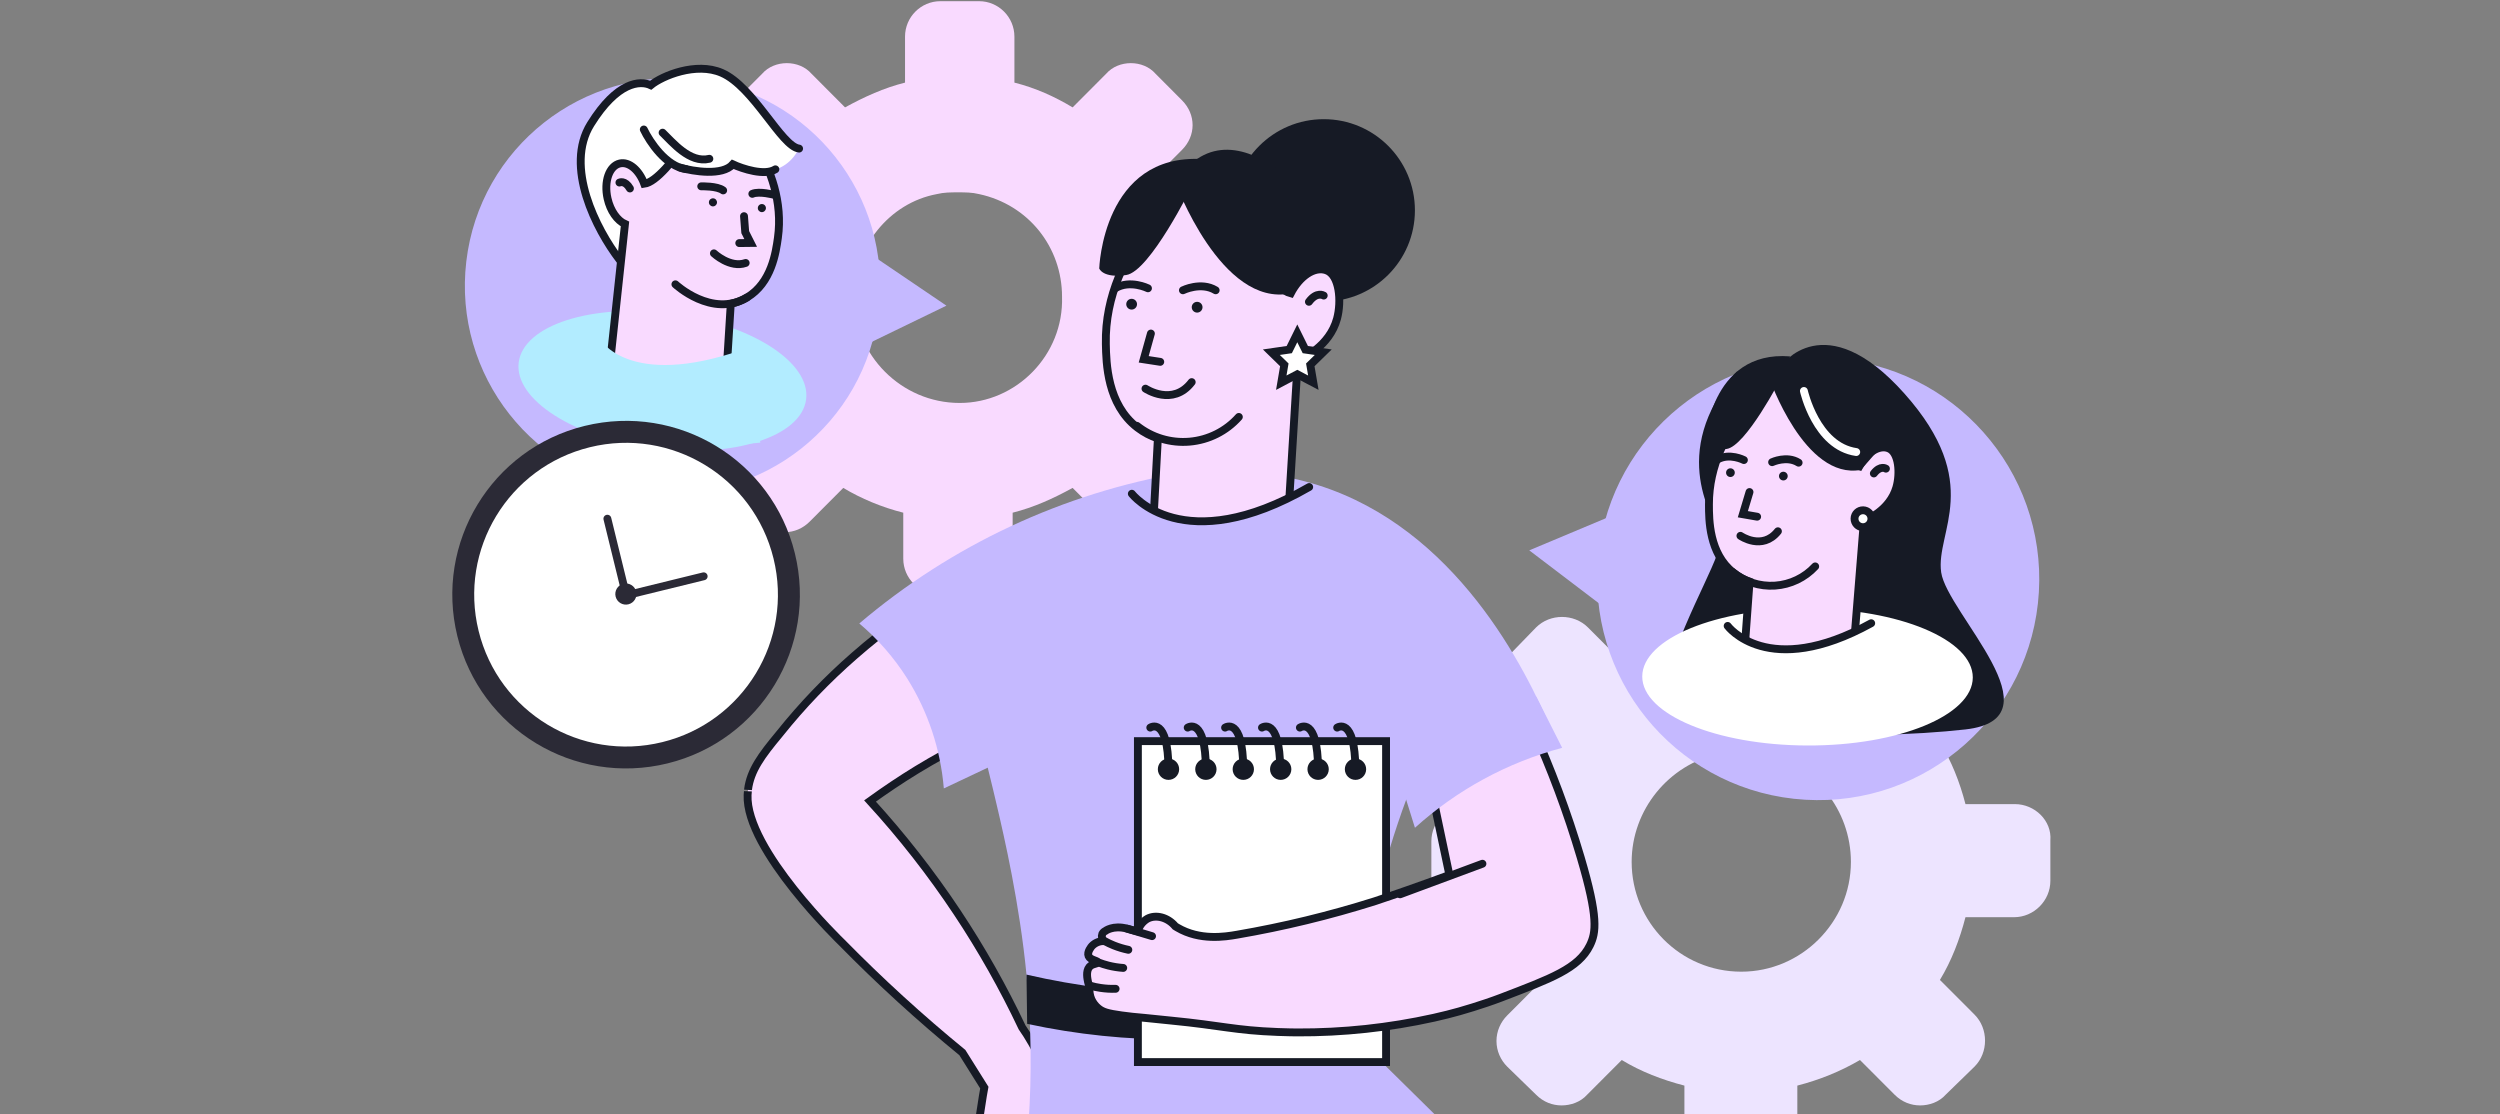 <?xml version="1.0" encoding="UTF-8"?> <svg xmlns="http://www.w3.org/2000/svg" width="635" height="283" viewBox="0 0 635 283" fill="none"><rect x="0" y="0" width="635" height="283" fill="#808080" stroke="none"/><g clip-path="url(#clip0_884_7287)"><path d="M310.089 61.442H297.99C296.646 56.048 294.405 51.103 291.717 46.607L300.231 38.066C303.815 34.469 303.815 29.075 300.231 25.479L293.509 18.735C290.372 15.139 284.099 15.139 280.962 18.735L272.448 27.277C267.967 24.579 263.038 22.332 257.661 20.983V9.295C257.661 4.35 253.628 0.304 248.699 0.304H238.84C233.911 0.304 229.878 4.35 229.878 9.295V20.983C224.501 22.332 219.572 24.579 214.643 27.277L206.129 18.735C202.992 15.139 196.718 15.139 193.582 18.735L186.86 25.479C183.275 29.075 183.275 34.469 186.86 38.066L195.374 46.607C192.685 51.103 190.445 56.497 189.101 61.442H177.002C172.072 61.442 168.04 65.488 168.04 70.433V80.323C168.04 85.268 172.072 89.314 177.002 89.314H188.652C189.997 94.709 192.237 99.653 194.926 104.598L186.412 113.14C184.619 114.938 183.723 117.186 183.723 119.433C183.723 121.681 184.619 123.929 186.412 125.727L193.133 132.47C194.926 134.268 197.166 135.167 199.407 135.167C201.647 135.167 203.888 134.268 205.68 132.47L214.194 123.929C218.675 126.626 224.053 128.874 229.43 130.223V141.911C229.43 146.856 233.463 150.902 238.392 150.902H248.25C253.18 150.902 257.213 146.856 257.213 141.911V130.223C262.59 128.874 267.519 126.626 272.448 123.929L280.962 132.47C282.755 134.268 284.995 135.167 287.236 135.167C289.476 135.167 291.717 134.268 293.509 132.47L300.231 125.727C303.815 122.131 303.815 116.736 300.231 113.14L291.717 104.598C294.405 100.103 296.646 94.709 297.99 89.314H309.641C314.57 89.314 318.603 85.268 318.603 80.323V70.433C319.051 65.488 315.018 61.442 310.089 61.442ZM243.769 102.351C228.982 102.351 216.883 90.213 216.883 75.378C216.883 62.791 225.845 51.552 237.944 49.304C239.736 48.855 241.529 48.855 243.321 48.855C245.114 48.855 246.906 48.855 248.699 49.304C261.245 52.002 269.759 62.791 269.759 75.378C270.208 90.213 258.109 102.351 243.769 102.351Z" fill="#F9DAFF"></path><path d="M511.79 204.245H499.229C497.764 198.584 495.67 193.342 492.739 188.519L501.532 179.713C505.091 176.149 505.091 170.278 501.532 166.504L494.205 159.375C490.645 155.811 484.574 155.811 481.015 159.375L472.222 168.181C467.407 165.246 462.173 162.939 456.521 161.681V149.311C456.521 144.069 452.333 140.085 447.309 140.085H437.05C431.817 140.085 427.839 144.279 427.839 149.311V161.681C422.186 163.149 416.952 165.246 412.137 168.181L403.344 159.375C399.785 155.811 393.714 155.811 390.155 159.375L383.037 166.713C379.478 170.278 379.478 176.149 383.037 179.923L391.83 188.729C388.899 193.551 386.596 198.793 385.34 204.454H372.778C367.754 204.454 363.567 208.648 363.567 213.68V223.954C363.567 229.196 367.754 233.179 372.778 233.179H385.13C386.596 238.841 388.689 244.082 391.62 249.114L382.827 257.921C381.153 259.598 380.106 261.904 380.106 264.42C380.106 266.937 381.153 269.243 382.827 270.92L390.155 278.049C392.039 279.936 394.342 280.775 396.645 280.775C398.948 280.775 401.46 279.936 403.135 278.049L411.928 269.243C416.743 272.178 422.186 274.275 427.839 275.743V288.113C427.839 293.355 432.026 297.339 437.05 297.339H447.309C452.333 297.339 456.521 293.145 456.521 288.113V275.743C462.173 274.275 467.407 272.178 472.432 269.243L481.224 278.049C483.109 279.936 485.412 280.775 487.714 280.775C490.017 280.775 492.53 279.936 494.205 278.049L501.532 270.92C505.091 267.356 505.091 261.275 501.532 257.711L492.739 248.905C495.67 244.082 497.764 238.631 499.229 232.97H511.581C516.606 232.97 520.793 228.776 520.793 223.744V213.47C521.211 208.438 516.815 204.245 511.79 204.245ZM442.284 246.808C426.792 246.808 414.44 234.228 414.44 218.922C414.44 205.712 423.861 194.18 436.632 191.455C438.516 191.035 440.191 190.826 442.284 190.826C444.169 190.826 446.262 191.035 447.937 191.455C460.917 194.18 470.129 205.712 470.129 218.922C470.129 234.228 457.567 246.808 442.284 246.808Z" fill="#EDE4FF"></path><path d="M189.889 201.925C189.325 215.825 213.801 239.376 213.801 239.376C223.495 249.253 233.723 258.592 244.438 267.35L250.019 276.249C250.019 276.249 247.65 289.149 248.131 293.368C248.613 297.588 261.791 288.487 265.055 279.295C267.154 273.383 262.912 265.688 259.61 260.957C254.829 250.846 249.324 241.095 243.137 231.779C236.496 221.779 229.09 212.308 220.985 203.452C224.746 200.744 228.702 198.066 232.967 195.464C250.384 184.901 269.42 177.277 289.313 172.898L296.835 169.062L289.313 149.987L281.468 130.084C281.468 130.084 247.62 139.749 217.028 166.535C210.117 172.556 203.76 179.187 198.036 186.347C197.968 186.422 197.908 186.505 197.84 186.588C193.47 191.853 190.619 195.667 189.995 200.571C189.995 200.541 189.957 201.15 189.889 201.925Z" fill="#F9DAFF" stroke="#161A25" stroke-width="2" stroke-miterlimit="10" stroke-linecap="round"></path><path d="M218.262 158.359C222.994 162.358 227.088 167.056 230.402 172.289C235.709 180.732 238.908 190.326 239.73 200.263L300.439 171.567L306.26 143.872L300.303 120.035C270.017 125.229 241.682 138.465 218.262 158.359V158.359Z" fill="#C5B9FF"></path><path d="M379.506 161.857C357.214 191.104 348.751 225.489 342.844 261.786L366.895 285.494H261.232C262.117 272.855 261.949 260.164 260.728 247.553C258.961 229.463 255.087 212.629 253.206 204.634C250.483 192.817 248.821 187.988 247.189 177.179C245.935 168.727 245.244 160.201 245.12 151.657C250.882 140.886 259.796 134.071 268.935 129.821C272.619 128.105 276.444 126.709 280.368 125.647C283.665 124.744 287.013 124.041 290.394 123.54C293.403 123.586 296.585 123.706 299.985 123.849C301.248 123.901 302.429 123.954 303.505 124.022C305.423 124.135 307.033 124.247 308.199 124.345C320.362 130.363 334.269 126.098 334.269 126.098C337.093 128.309 339.951 130.521 342.844 132.732C345.658 134.883 348.508 137.03 351.397 139.171C362.574 147.445 366.034 148.197 372.526 154.282C375.047 156.621 377.381 159.153 379.506 161.857Z" fill="#C5B9FF"></path><path d="M394.461 186.31C389.692 189.68 384.868 193.175 379.989 196.796C375.717 199.97 371.557 203.132 367.51 206.281L317.114 175.178V143.18L325.847 121.021C328.88 121.567 331.875 122.308 334.813 123.24C369.669 134.267 387.361 169.281 394.461 186.31Z" fill="#C5B9FF"></path><path d="M260.732 247.553L260.897 260.055C286.121 265.508 312.236 265.339 337.387 259.558L338.854 248.96C313.003 253.953 286.393 253.474 260.739 247.553H260.732Z" fill="#161A25"></path><path d="M336.228 76.588C349.019 76.588 359.388 66.219 359.388 53.429C359.388 40.638 349.019 30.269 336.228 30.269C323.437 30.269 313.068 40.638 313.068 53.429C313.068 66.219 323.437 76.588 336.228 76.588Z" fill="#161A25"></path><path d="M280.884 87.367C280.982 92.256 281.2 102.711 288.925 108.624C290.488 109.818 292.236 110.748 294.1 111.377L292.498 141.058C292.964 141.66 300.132 150.581 311.52 149.475C320.697 148.58 325.812 141.84 326.624 140.735C327.627 124.342 328.63 107.954 329.633 91.572C330.822 91.068 337.704 88.006 339.615 80.921C340.796 76.52 340.246 69.841 336.877 68.653C333.868 67.584 330.107 70.157 327.85 74.52C320.088 72.534 307.248 41.942 307.248 41.942C302.577 45.455 280.357 62.846 280.884 87.367Z" fill="#F9DAFF" stroke="#161A25" stroke-width="2" stroke-miterlimit="10" stroke-linecap="round"></path><path d="M336.226 75.076C336.226 75.076 334.473 73.963 332.465 76.656Z" fill="white"></path><path d="M336.226 75.076C336.226 75.076 334.473 73.963 332.465 76.656" stroke="#161A25" stroke-width="2" stroke-miterlimit="10" stroke-linecap="round"></path><path d="M314.665 105.901C311.456 109.513 306.986 111.759 302.173 112.178C297.36 112.598 292.568 111.159 288.782 108.158" stroke="#161A25" stroke-width="2" stroke-miterlimit="10" stroke-linecap="round"></path><path d="M304.07 79.401C304.826 79.401 305.439 78.788 305.439 78.032C305.439 77.276 304.826 76.663 304.07 76.663C303.314 76.663 302.701 77.276 302.701 78.032C302.701 78.788 303.314 79.401 304.07 79.401Z" fill="#161A25"></path><path d="M287.435 78.635C288.191 78.635 288.804 78.022 288.804 77.266C288.804 76.51 288.191 75.897 287.435 75.897C286.679 75.897 286.066 76.51 286.066 77.266C286.066 78.022 286.679 78.635 287.435 78.635Z" fill="#161A25"></path><path d="M342.094 153.109L317.829 158.209L283.635 153.327L287.486 125.413C287.486 125.413 290.194 129.272 297.264 130.957C298.636 131.285 300.032 131.504 301.439 131.611C307.847 132.153 316.798 130.904 328.961 125.406C330.127 124.887 331.331 124.315 332.557 123.706L332.873 123.54C335.962 133.394 339.036 143.25 342.094 153.109Z" fill="#C5B9FF"></path><path d="M300.46 73.731C300.46 73.731 305.033 71.474 308.779 73.731" stroke="#161A25" stroke-width="2" stroke-miterlimit="10" stroke-linecap="round"></path><path d="M291.583 73.226C291.583 73.226 287.01 70.969 283.272 73.226" stroke="#161A25" stroke-width="2" stroke-miterlimit="10" stroke-linecap="round"></path><path d="M290.951 98.718C290.951 98.718 297.886 103.352 302.693 97.056" stroke="#161A25" stroke-width="2" stroke-miterlimit="10" stroke-linecap="round"></path><path d="M292.328 84.719L290.5 91.263L294.705 91.91" stroke="#161A25" stroke-width="2" stroke-miterlimit="10" stroke-linecap="round"></path><path d="M298.502 46.231C298.502 46.231 310.154 78.184 327.838 74.521L340.527 59.379C340.527 59.379 314.637 21.943 298.502 46.231Z" fill="#161A25"></path><path d="M302.696 47.397C302.696 47.397 292.045 68.984 286.058 69.857C280.07 70.729 279.205 68.195 279.205 68.195C279.205 68.195 280.1 38.912 305.442 40.409L302.696 47.397Z" fill="#161A25"></path><path d="M287.485 125.412C287.485 125.412 300.385 142.253 332.534 123.704" stroke="#161A25" stroke-width="2" stroke-miterlimit="10" stroke-linecap="round"></path><path d="M329.511 84.668L331.549 88.797L336.108 89.459L332.813 92.671L333.588 97.207L329.511 95.063L325.442 97.207L326.216 92.671L322.922 89.459L327.473 88.797L329.511 84.668Z" fill="white" stroke="#161A25" stroke-width="2" stroke-miterlimit="10" stroke-linecap="round"></path><path d="M352.06 188.242H289.027V269.772H352.06V188.242Z" fill="white" stroke="#161A25" stroke-width="2" stroke-miterlimit="10" stroke-linecap="round"></path><path d="M296.797 198.09C298.293 198.09 299.505 196.878 299.505 195.382C299.505 193.887 298.293 192.674 296.797 192.674C295.302 192.674 294.089 193.887 294.089 195.382C294.089 196.878 295.302 198.09 296.797 198.09Z" fill="#161A25"></path><path d="M306.294 198.09C307.79 198.09 309.002 196.878 309.002 195.382C309.002 193.887 307.79 192.674 306.294 192.674C304.799 192.674 303.586 193.887 303.586 195.382C303.586 196.878 304.799 198.09 306.294 198.09Z" fill="#161A25"></path><path d="M315.798 198.09C317.294 198.09 318.506 196.878 318.506 195.382C318.506 193.887 317.294 192.674 315.798 192.674C314.303 192.674 313.09 193.887 313.09 195.382C313.09 196.878 314.303 198.09 315.798 198.09Z" fill="#161A25"></path><path d="M325.296 198.09C326.791 198.09 328.003 196.878 328.003 195.382C328.003 193.887 326.791 192.674 325.296 192.674C323.8 192.674 322.588 193.887 322.588 195.382C322.588 196.878 323.8 198.09 325.296 198.09Z" fill="#161A25"></path><path d="M334.8 198.09C336.295 198.09 337.508 196.878 337.508 195.382C337.508 193.887 336.295 192.674 334.8 192.674C333.304 192.674 332.092 193.887 332.092 195.382C332.092 196.878 333.304 198.09 334.8 198.09Z" fill="#161A25"></path><path d="M344.296 198.09C345.792 198.09 347.004 196.878 347.004 195.382C347.004 193.887 345.792 192.674 344.296 192.674C342.801 192.674 341.588 193.887 341.588 195.382C341.588 196.878 342.801 198.09 344.296 198.09Z" fill="#161A25"></path><path d="M292.17 184.814C292.17 184.814 296.683 181.805 296.796 195.344" stroke="#161A25" stroke-width="2" stroke-miterlimit="10" stroke-linecap="round"></path><path d="M301.675 184.814C301.675 184.814 306.188 181.805 306.301 195.344" stroke="#161A25" stroke-width="2" stroke-miterlimit="10" stroke-linecap="round"></path><path d="M311.171 184.814C311.171 184.814 315.685 181.805 315.797 195.344" stroke="#161A25" stroke-width="2" stroke-miterlimit="10" stroke-linecap="round"></path><path d="M320.542 184.814C320.542 184.814 325.055 181.805 325.176 195.344" stroke="#161A25" stroke-width="2" stroke-miterlimit="10" stroke-linecap="round"></path><path d="M330.172 184.814C330.172 184.814 334.685 181.805 334.798 195.344" stroke="#161A25" stroke-width="2" stroke-miterlimit="10" stroke-linecap="round"></path><path d="M339.643 184.814C339.643 184.814 344.156 181.805 344.276 195.344" stroke="#161A25" stroke-width="2" stroke-miterlimit="10" stroke-linecap="round"></path><path d="M278.942 256.091C280.093 257.053 281.334 257.414 284.885 257.911C286.494 258.129 288.51 258.37 290.902 258.558C292.662 258.746 294.821 258.971 297.386 259.22C310.489 260.498 313.551 261.709 324.585 262.123C326.887 262.213 328.654 262.228 329.452 262.236C341.133 262.293 352.784 261.045 364.188 258.513C366.617 257.971 368.701 257.437 370.657 256.888C370.657 256.888 376.32 255.308 381.323 253.39C393.869 248.576 400.932 246.026 403.828 240.129C405.407 236.91 406.032 233.119 401.504 217.804C398.12 206.365 393.942 195.175 389.002 184.317L363.044 198.044L368.144 222.242C360.442 225.085 353.935 227.342 349.182 228.922C337.726 232.541 326.038 235.378 314.197 237.414C311.226 237.933 304.78 238.978 299.071 235.616L298.529 235.285C296.581 232.961 293.603 232.239 291.474 233.337C290.24 234.048 289.339 235.219 288.969 236.594C288.706 236.534 288.428 236.459 288.104 236.368L286.314 235.887C282.703 234.902 280.725 236.489 280.725 236.489C280.396 236.647 280.131 236.912 279.973 237.241C279.86 237.545 279.837 237.876 279.907 238.193C279.976 238.51 280.135 238.801 280.364 239.031C279.803 239.023 279.247 239.131 278.729 239.347C278.212 239.563 277.744 239.883 277.355 240.287C277.258 240.392 276.039 241.792 276.498 242.852C276.957 243.913 278.815 243.928 278.8 244.424C278.785 244.921 277.476 244.68 276.693 245.613C275.768 246.718 276.197 248.621 276.362 249.426C276.457 249.854 276.591 250.272 276.761 250.675C276.63 251.75 276.789 252.841 277.22 253.834C277.615 254.707 278.204 255.479 278.942 256.091V256.091Z" fill="#F9DAFF" stroke="#161A25" stroke-width="2" stroke-miterlimit="10" stroke-linecap="round"></path><path d="M280.473 238.979C281.261 239.422 282.077 239.812 282.918 240.145C284.109 240.621 285.34 240.991 286.596 241.251" stroke="#161A25" stroke-width="2" stroke-miterlimit="10" stroke-linecap="round"></path><path d="M278.961 244.44C279.804 244.765 280.665 245.039 281.541 245.259C282.775 245.567 284.033 245.766 285.302 245.854" stroke="#161A25" stroke-width="2" stroke-miterlimit="10" stroke-linecap="round"></path><path d="M276.881 250.359C277.75 250.609 278.634 250.8 279.529 250.93C280.798 251.123 282.082 251.199 283.365 251.156" stroke="#161A25" stroke-width="2" stroke-miterlimit="10" stroke-linecap="round"></path><path d="M286.311 235.886L292.621 237.781" stroke="#161A25" stroke-width="2" stroke-miterlimit="10" stroke-linecap="round"></path><path d="M376.54 219.39L355.629 227.153" stroke="#161A25" stroke-width="2" stroke-miterlimit="10" stroke-linecap="round"></path><path d="M359.394 210.259C370.074 200.62 382.893 193.658 396.793 189.95C394.602 185.617 392.41 181.285 390.219 176.952L354.197 193.606L359.394 210.259Z" fill="#C5B9FF"></path><circle cx="461.83" cy="147.091" r="56.141" transform="rotate(3.389 461.83 147.091)" fill="#C5B9FF"></circle><path d="M452.395 92.91C452.395 92.91 463.413 77.171 483.728 99.972C504.044 122.775 491.577 135.054 493.059 145.379C494.541 155.704 523.695 182.515 499.208 185.278C474.722 188.041 418.208 188.511 423.561 171.178C428.913 153.845 438.289 139.973 436.953 135.968C435.618 131.962 423.271 115.404 441.108 94.428L456.099 91.764" fill="#161A25"></path><path d="M459.052 189.357C482.235 189.434 501.056 181.704 501.088 172.091C501.12 162.478 482.351 154.623 459.167 154.546C435.983 154.469 417.163 162.199 417.131 171.812C417.099 181.425 435.868 189.28 459.052 189.357Z" fill="white"></path><path d="M434.073 128.124C434.076 132.073 434.091 140.532 440.247 145.439C441.495 146.425 442.894 147.204 444.389 147.746L442.634 171.72C443.002 172.22 448.661 179.54 457.889 178.822C465.324 178.246 469.565 172.868 470.239 171.993C471.304 158.755 472.369 145.517 473.434 132.279C474.403 131.884 480.016 129.52 481.671 123.819C482.694 120.279 482.354 114.868 479.647 113.855C477.23 112.945 474.148 114.967 472.256 118.46C466.009 116.728 456.099 91.764 456.099 91.764C452.266 94.563 434.026 108.284 434.073 128.124Z" fill="#F9DAFF" stroke="#161A25" stroke-width="2" stroke-miterlimit="10" stroke-linecap="round"></path><path d="M479.024 119.04C479.024 119.04 477.625 118.107 475.959 120.259Z" fill="white"></path><path d="M479.024 119.04C479.024 119.04 477.625 118.107 475.959 120.259" stroke="#161A25" stroke-width="2" stroke-miterlimit="10" stroke-linecap="round"></path><path d="M461.06 143.866C458.409 146.737 454.759 148.484 450.86 148.749C446.961 149.014 443.108 147.777 440.093 145.29" stroke="#161A25" stroke-width="2" stroke-miterlimit="10" stroke-linecap="round"></path><path d="M452.95 122.034C453.562 122.045 454.067 121.559 454.079 120.948C454.09 120.337 453.604 119.832 452.993 119.82C452.382 119.808 451.877 120.294 451.865 120.906C451.853 121.517 452.339 122.022 452.95 122.034Z" fill="#161A25"></path><path d="M439.507 121.162C440.119 121.174 440.624 120.688 440.635 120.076C440.647 119.465 440.161 118.96 439.55 118.948C438.938 118.936 438.433 119.423 438.422 120.034C438.41 120.645 438.896 121.15 439.507 121.162Z" fill="#161A25"></path><path d="M482.563 182.241L462.859 185.99L435.28 181.512L438.827 158.984C438.827 158.984 440.957 162.147 446.649 163.619C447.754 163.906 448.88 164.104 450.016 164.213C455.19 164.75 462.449 163.879 472.371 159.62C473.321 159.219 474.304 158.775 475.305 158.301L475.606 158.161C477.923 166.194 480.242 174.22 482.563 182.241Z" fill="white"></path><path d="M450.119 117.392C450.119 117.392 453.853 115.638 456.848 117.521" stroke="#161A25" stroke-width="2" stroke-miterlimit="10" stroke-linecap="round"></path><path d="M442.949 116.853C442.949 116.853 439.285 114.957 436.227 116.724" stroke="#161A25" stroke-width="2" stroke-miterlimit="10" stroke-linecap="round"></path><path d="M442.068 136.097C442.068 136.097 447.605 139.952 451.59 134.941" stroke="#161A25" stroke-width="2" stroke-miterlimit="10" stroke-linecap="round"></path><path d="M449.401 96.01C449.401 96.01 458.33 122.033 472.688 119.344L483.161 107.288C483.161 107.288 462.826 76.611 449.401 96.01Z" fill="#161A25"></path><path d="M452.335 96.134C452.335 96.134 443.387 113.428 438.531 114.041C433.675 114.654 433.015 112.621 433.015 112.621C433.015 112.621 434.193 88.91 454.664 90.519L452.335 96.134Z" fill="#161A25"></path><path d="M438.825 158.983C438.825 158.983 448.998 172.797 475.285 158.299" stroke="#161A25" stroke-width="2" stroke-miterlimit="10" stroke-linecap="round"></path><path d="M458.191 99.307C458.191 99.307 461.318 113.364 471.483 114.818" stroke="white" stroke-width="2" stroke-miterlimit="10" stroke-linecap="round"></path><path d="M473.158 133.905C474.344 133.928 475.324 132.985 475.347 131.799C475.37 130.612 474.427 129.632 473.24 129.61C472.054 129.587 471.074 130.53 471.051 131.716C471.029 132.902 471.972 133.882 473.158 133.905Z" fill="white" stroke="#161A25" stroke-width="2" stroke-miterlimit="10" stroke-linecap="round"></path><path d="M444.374 124.977L442.683 130.613L446.313 131.243" stroke="#161A25" stroke-width="2" stroke-miterlimit="10" stroke-linecap="round"></path><path d="M421.511 125.916L416.985 161.5L388.432 139.788L421.511 125.916Z" fill="#C5B9FF"></path><circle cx="52.739" cy="52.739" r="52.739" transform="matrix(-0.993 -0.117 -0.117 0.993 229.351 26.371)" fill="#C5B9FF"></circle><path d="M163.577 70.355C163.076 70.782 162.445 71.027 161.787 71.05C159.761 71.04 158.258 68.278 157.408 66.59C149.823 51.465 146.029 43.919 148.587 35.519C149.195 33.535 152.106 23.975 159.739 21.905C168.47 19.514 183.279 27.812 181.739 36.952C180.617 43.596 163.577 70.355 163.577 70.355Z" fill="white"></path><path d="M166.048 113.863C186.206 116.462 203.536 110.905 204.755 101.45C205.974 91.995 190.621 82.223 170.463 79.624C150.304 77.024 132.974 82.582 131.755 92.037C130.536 101.492 145.889 111.264 166.048 113.863Z" fill="#B2ECFF"></path><path d="M197.588 60.398C197.081 64.039 196.007 71.828 189.72 75.565C188.448 76.319 187.061 76.86 185.615 77.167L184.22 99.471C179.858 102.921 174.336 104.56 168.798 104.05C163.261 103.54 158.131 100.919 154.473 96.73L158.745 56.896C156.798 56.024 155.03 53.579 154.322 50.438C153.343 46.121 154.728 42.133 157.442 41.518C159.782 40.984 162.365 43.234 163.634 46.686C169.643 45.888 181.89 24.169 181.89 24.169C185.064 27.201 200.131 42.134 197.588 60.398Z" fill="#F9DAFF" stroke="#161A25" stroke-width="2" stroke-miterlimit="10" stroke-linecap="round"></path><path d="M157.334 46.368C157.334 46.368 158.746 45.691 160.004 47.877Z" fill="white"></path><path d="M157.334 46.368C157.334 46.368 158.746 45.691 160.004 47.877" stroke="#161A25" stroke-width="2" stroke-miterlimit="10" stroke-linecap="round"></path><path d="M180.971 52.417C181.536 52.483 182.047 52.079 182.113 51.515C182.18 50.95 181.776 50.439 181.211 50.373C180.647 50.306 180.135 50.71 180.069 51.275C180.003 51.839 180.407 52.351 180.971 52.417Z" fill="#161A25"></path><path d="M193.395 53.876C193.959 53.942 194.471 53.538 194.537 52.974C194.603 52.409 194.199 51.898 193.635 51.831C193.07 51.765 192.559 52.169 192.493 52.733C192.426 53.298 192.83 53.809 193.395 53.876Z" fill="#161A25"></path><path d="M152.38 86.094C152.38 86.094 159.529 98.918 188.495 88.865C190.033 96.721 191.578 104.577 193.13 112.435L173.471 114.113L146.814 107.162L152.38 86.094Z" fill="#B2ECFF"></path><path d="M171.552 72.213C171.552 72.213 180.829 80.875 189.72 75.565" stroke="#161A25" stroke-width="2" stroke-miterlimit="10" stroke-linecap="round"></path><path d="M178.112 47.327C178.112 47.327 182.192 47.208 183.684 48.368" stroke="#161A25" stroke-width="2" stroke-miterlimit="10" stroke-linecap="round"></path><path d="M196.754 49.516C196.754 49.516 192.807 48.455 191.092 49.238" stroke="#161A25" stroke-width="2" stroke-miterlimit="10" stroke-linecap="round"></path><path d="M181.335 64.349C181.335 64.349 185.438 68.196 189.401 66.793" stroke="#161A25" stroke-width="2" stroke-miterlimit="10" stroke-linecap="round"></path><path d="M188.98 54.906L189.29 58.963L190.675 61.71L187.773 61.745" stroke="#161A25" stroke-width="2" stroke-miterlimit="10" stroke-linecap="round"></path><path d="M158.614 25.326C173.961 16.195 181.334 16.639 185.208 19.189C188.03 21.047 189.107 24.094 196.021 31.164C198.796 34.006 201.249 36.196 202.938 37.67C202.183 39.295 201.024 40.699 199.572 41.75C195.99 44.279 190.866 44.224 186.269 41.816C184.11 42.572 181.878 43.101 179.61 43.398C174.799 43.971 171.277 41.628 169.763 40.795C161.612 36.262 159.102 27.279 158.614 25.326Z" fill="white"></path><path d="M157.378 65.983C151.452 58.264 143.299 42.351 150.036 31.526C156.773 20.702 162.59 20.379 165.288 21.645C168.228 19.238 176.807 15.681 183.309 18.494C191.437 22.01 198.478 37.214 202.971 37.742" stroke="#161A25" stroke-width="2" stroke-linecap="round"></path><path d="M172.798 42.59C176.149 43.553 183.507 44.73 186.136 41.736C188.612 42.881 194.24 44.737 196.948 43.005" stroke="#161A25" stroke-width="2" stroke-linecap="round"></path><path d="M163.523 32.891C164.985 35.98 169.185 42.319 174.284 42.96" stroke="#161A25" stroke-width="2" stroke-linecap="round"></path><path d="M168.299 33.699C170.769 36.062 175.184 41.556 180.176 40.332" stroke="#161A25" stroke-width="2" stroke-linecap="round"></path><path d="M240.393 77.638L204.777 94.91L207.626 55.43L240.393 77.638Z" fill="#C5B9FF"></path><path d="M169.545 193.905C193.218 188.097 207.7 164.197 201.891 140.525C196.083 116.852 172.183 102.37 148.51 108.179C124.838 113.988 110.356 137.887 116.165 161.56C121.973 185.232 145.873 199.714 169.545 193.905Z" fill="#2B2A36"></path><path d="M168.21 188.504C188.896 183.429 201.551 162.544 196.475 141.858C191.399 121.172 170.515 108.518 149.829 113.593C129.143 118.669 116.488 139.553 121.564 160.24C126.64 180.926 147.524 193.58 168.21 188.504Z" fill="white"></path><path d="M154.273 131.749L159.048 151.21L178.732 146.38" stroke="#2B2A36" stroke-width="2" stroke-miterlimit="10" stroke-linecap="round"></path><path d="M159.616 153.496C161.057 153.142 161.939 151.688 161.585 150.246C161.232 148.805 159.777 147.924 158.336 148.277C156.895 148.631 156.013 150.086 156.367 151.527C156.72 152.968 158.175 153.85 159.616 153.496Z" fill="#2B2A36"></path></g><defs><clipPath id="clip0_884_7287"><rect width="634" height="283" fill="white" transform="translate(0.5)"></rect></clipPath></defs></svg> 